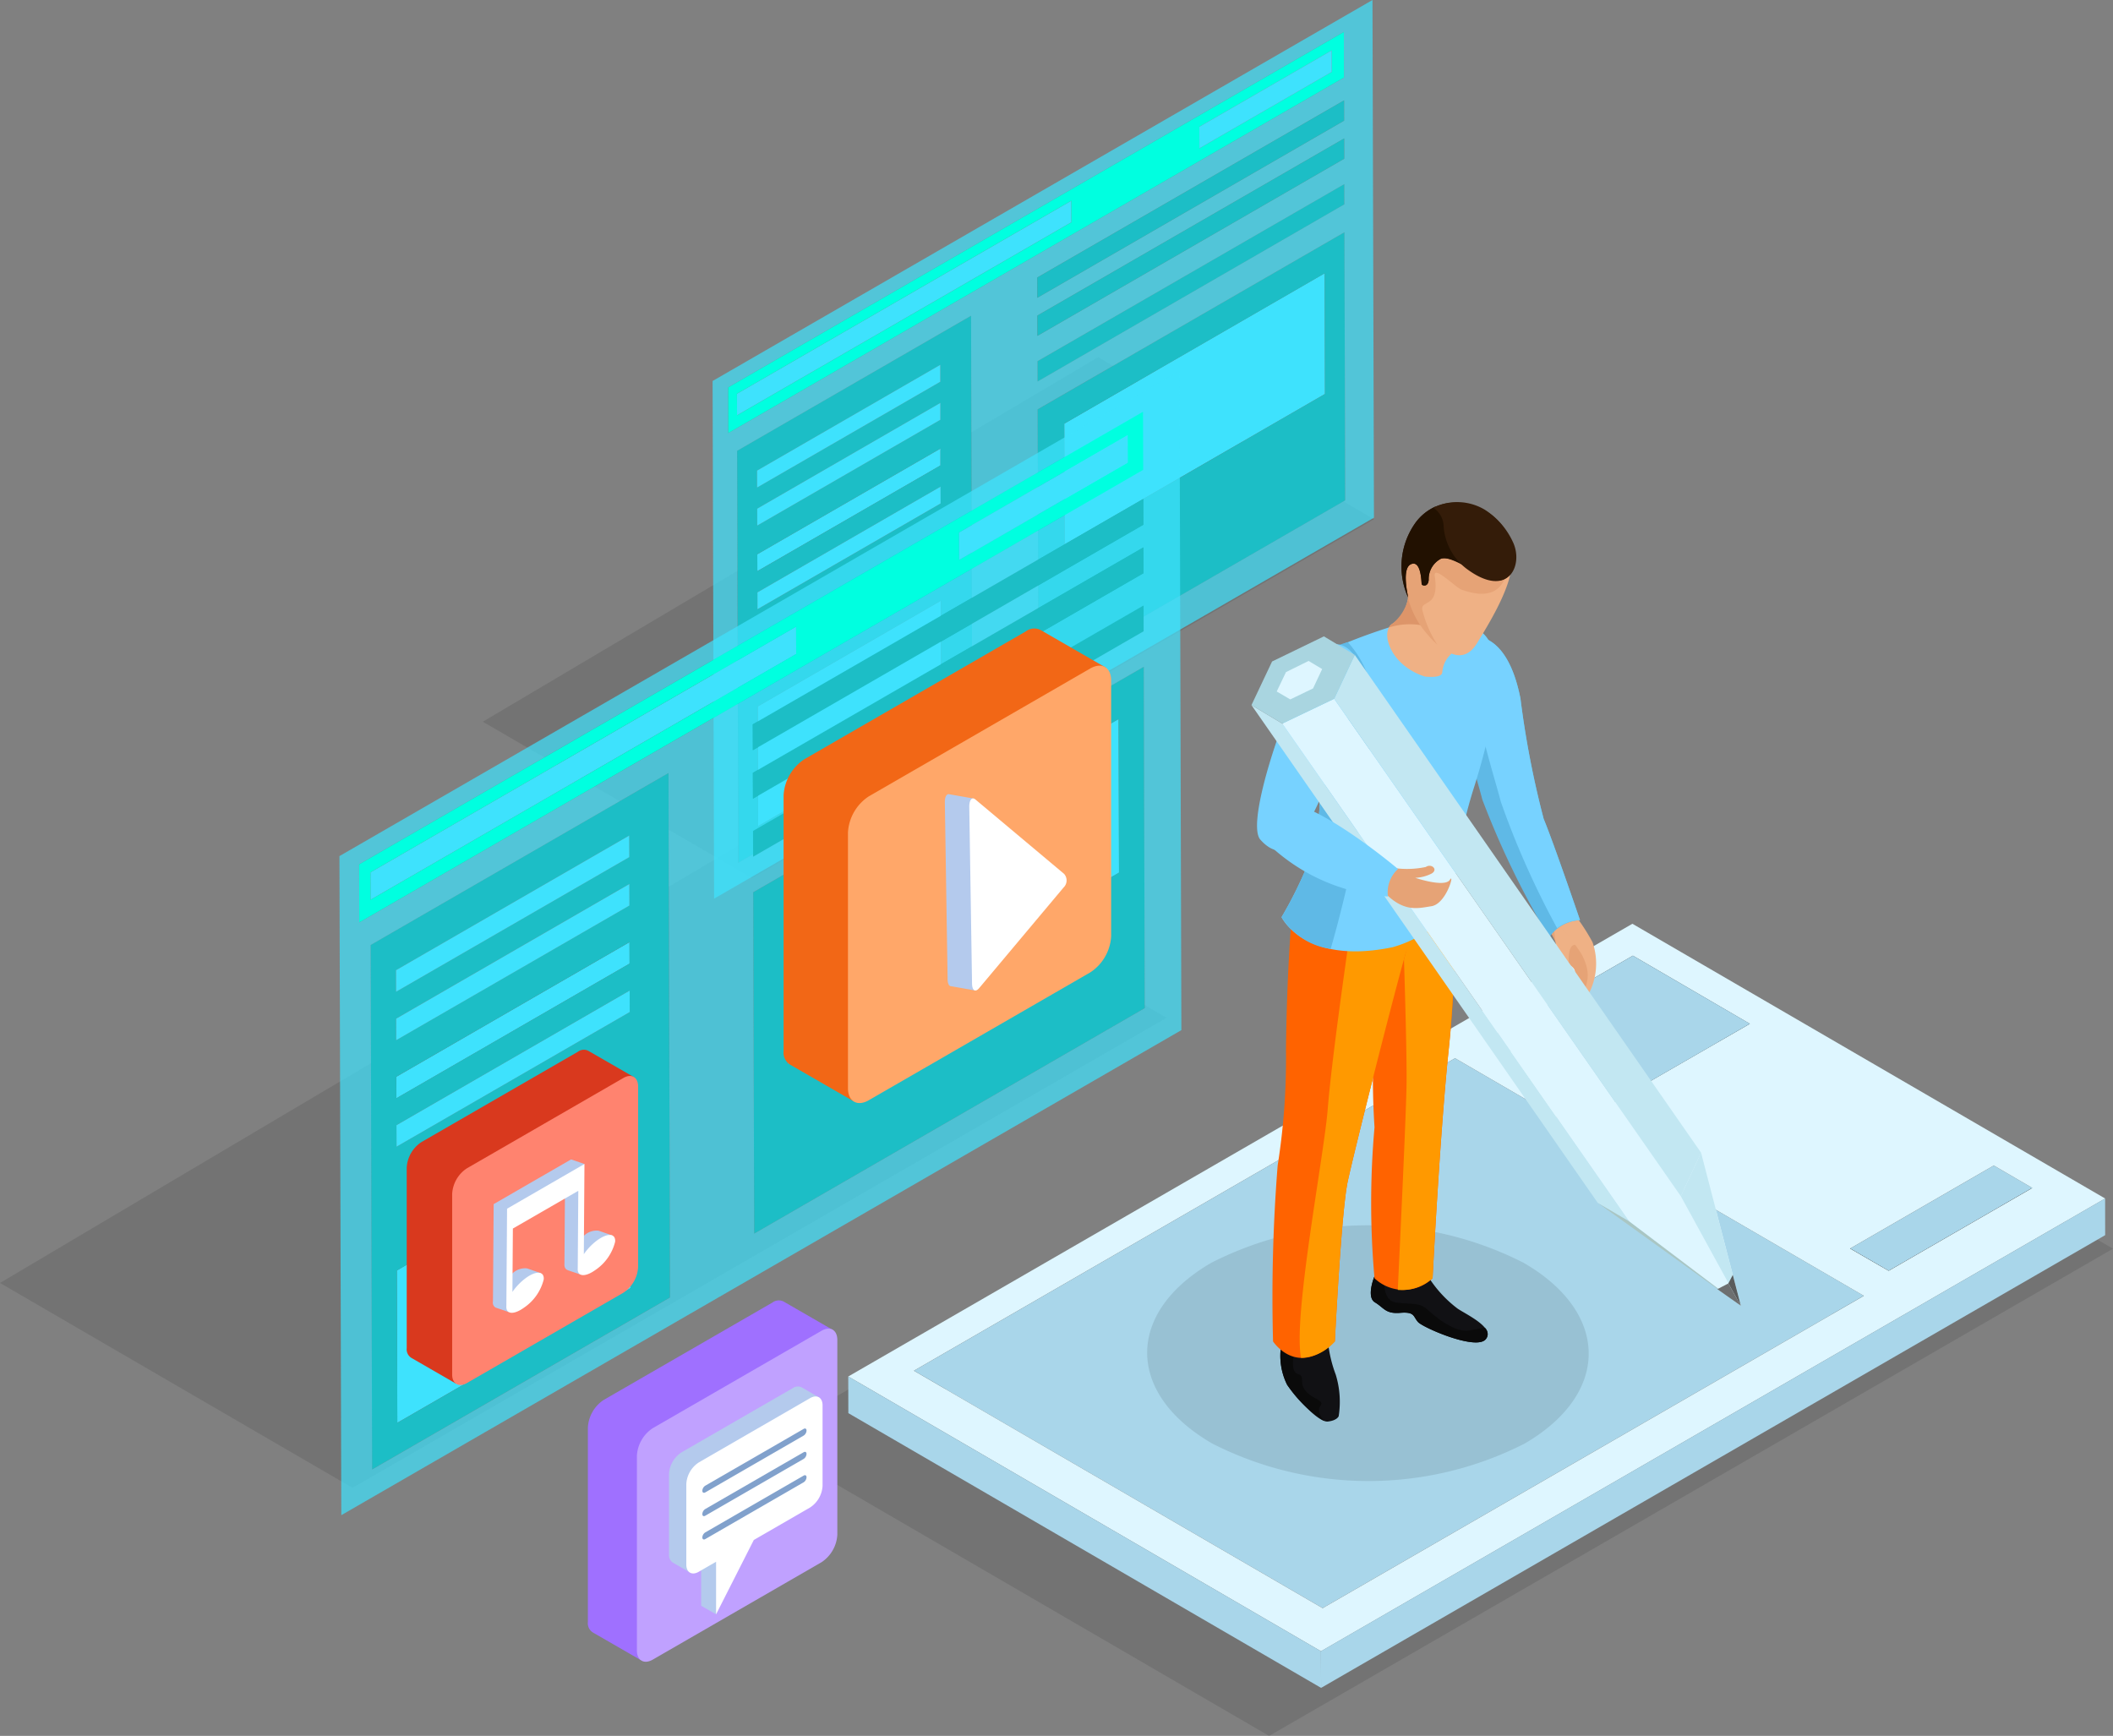 <svg xmlns="http://www.w3.org/2000/svg" viewBox="0 0 60.39 49.614"><rect x="0" y="0" width="60.39" height="49.614" fill="#808080" stroke="none"/><defs><style>.cls-1,.cls-6{opacity:0.1;}.cls-2{fill:#3ee2fd;}.cls-3{fill:#1cbec6;}.cls-4{opacity:0.7;}.cls-5{fill:#00ffe0;}.cls-7{isolation:isolate;}.cls-8{fill:#323a3b;}.cls-9{fill:#232829;}.cls-10{fill:#1d1f1f;}.cls-11{fill:#141515;}.cls-12{fill:#a9d6ea;}.cls-13{fill:#303637;}.cls-14{fill:#454e4f;}.cls-15{fill:#def6ff;}.cls-16{fill:#efb185;}.cls-17{fill:#e6a376;}.cls-18{fill:#5fb9e6;}.cls-19{fill:#77d2ff;}.cls-20{fill:#111114;}.cls-21{fill:#0a0a0a;}.cls-22{fill:#ff6300;}.cls-23{fill:#f90;}.cls-24{fill:#dd9569;}.cls-25{fill:#341c09;}.cls-26{fill:#221101;}.cls-27{fill:#aac6c3;}.cls-28{fill:#c2e7f2;}.cls-29{fill:#a9d5e0;}.cls-30{fill:#5a5c5d;}.cls-31{fill:#6d6f70;}.cls-32{fill:#d9391e;}.cls-33{fill:#ff836f;}.cls-34{fill:#b4caed;}.cls-35{fill:#fff;}.cls-36{fill:#f26716;}.cls-37{fill:#ffa769;}.cls-38{fill:#9f70ff;}.cls-39{fill:#c0a1ff;}.cls-40{fill:#81a1cc;}</style></defs><g id="Layer_2" data-name="Layer 2"><g id="Layer_1-2" data-name="Layer 1"><g class="cls-1"><polygon points="0 36.668 10.076 42.524 33.342 29.091 23.023 23.025 0 36.668"></polygon></g><g class="cls-1"><polygon points="13.799 20.627 21.495 25.101 39.268 14.84 31.385 10.206 13.799 20.627"></polygon></g><polygon class="cls-2" points="26.88 12.82 26.88 13.303 21.645 16.325 21.644 15.842 26.88 12.82"></polygon><polygon class="cls-2" points="37.858 7.811 37.868 11.26 30.426 15.557 30.416 12.108 37.858 7.811"></polygon><path class="cls-3" d="M29.656,11.701l8.768-5.062.021,7.663-8.768,5.062Zm8.212-.44-.009-3.449-7.442,4.297.01,3.449L37.868,11.26Z"></path><polygon class="cls-3" points="38.42 5.262 38.421 5.842 29.654 10.904 29.652 10.324 38.42 5.262"></polygon><polygon class="cls-2" points="26.892 17.168 26.901 20.589 21.666 23.611 21.656 20.191 26.892 17.168"></polygon><path class="cls-3" d="M21.067,12.884l6.687-3.86.034,11.773-6.686,3.861Zm5.834,7.704-.009-3.42L21.656,20.191l.011,3.421,5.235-3.023Zm-.027-9.677-.001-.484L21.637,13.45l.001.483,5.236-3.022Zm.006,2.391,0-.483-5.236,3.023.001.483,5.235-3.023Zm.004,1.088-.001-.483L21.647,16.93l.001.483L26.884,14.39Zm-.008-2.392,0-.483-5.235,3.023,0,.483,5.235-3.023Z"></path><g class="cls-4"><path class="cls-2" d="M20.366,10.889,39.226,0l.042,14.796L20.409,25.684Zm7.421,9.908-.034-11.773-6.687,3.861.034,11.773,6.686-3.861ZM38.446,14.301,38.424,6.638l-8.768,5.062.021,7.662,8.768-5.062ZM38.411,2.217,38.407.913l-17.597,10.16.004,1.305L38.411,2.217Zm.004,1.232-.001-.58L29.645,7.931l.001.58,8.768-5.062Zm.003,1.088-.001-.58L29.648,9.019l.002.58L38.417,4.537Zm.004,1.305-.001-.58L29.652,10.323l.002.58,8.767-5.062Z"></path></g><polygon class="cls-3" points="38.416 3.957 38.417 4.537 29.65 9.599 29.648 9.019 38.416 3.957"></polygon><polygon class="cls-2" points="21.065 11.87 30.621 6.352 30.619 5.737 21.062 11.254 21.065 11.87"></polygon><path class="cls-5" d="M38.411,2.217,38.407.913l-17.597,10.16.004,1.305Zm-.35-.777.002.615L34.279,4.24l-.002-.616L38.061,1.44ZM30.619,5.737l.002.616L21.065,11.87l-.003-.616,9.557-5.518Z"></path><polygon class="cls-2" points="38.061 1.44 38.063 2.055 34.279 4.24 34.277 3.624 38.061 1.44"></polygon><polygon class="cls-3" points="38.413 2.869 38.414 3.449 29.647 8.511 29.645 7.931 38.413 2.869"></polygon><polygon class="cls-2" points="26.882 13.907 26.884 14.39 21.648 17.413 21.647 16.93 26.882 13.907"></polygon><polygon class="cls-2" points="26.876 11.515 26.876 11.998 21.642 15.021 21.641 14.538 26.876 11.515"></polygon><polygon class="cls-2" points="26.873 10.427 26.874 10.911 21.638 13.934 21.637 13.45 26.873 10.427"></polygon><polygon class="cls-2" points="17.992 26.927 17.994 27.541 11.329 31.39 11.327 30.775 17.992 26.927"></polygon><polygon class="cls-2" points="31.97 20.551 31.982 24.941 22.508 30.411 22.495 26.021 31.97 20.551"></polygon><path class="cls-3" d="M21.527,25.502,32.69,19.057l.027,9.756L21.555,35.257Zm10.454-.56-.012-4.391-9.475,5.47.012,4.391,9.474-5.47Z"></path><polygon class="cls-3" points="32.685 17.304 32.687 18.043 21.524 24.487 21.522 23.749 32.685 17.304"></polygon><polygon class="cls-2" points="18.008 32.463 18.02 36.817 11.355 40.665 11.342 36.311 18.008 32.463"></polygon><path class="cls-3" d="M10.592,27.009l8.513-4.915.042,14.989-8.513,4.915ZM18.02,36.817l-.012-4.354-6.665,3.848.013,4.354,6.665-3.848Zm-.035-12.32-.003-.616-6.665,3.848.002.616,6.665-3.848Zm.008,3.044-.002-.615-6.665,3.848.002.615,6.665-3.848Zm.004,1.385-.002-.615-6.665,3.848.002.615,6.665-3.848Zm-.009-3.046-.002-.615-6.665,3.848.001.615,6.665-3.848Z"></path><g class="cls-4"><path class="cls-2" d="M9.701,24.468l24.01-13.863.053,18.837L9.755,43.305Zm9.447,12.615L19.106,22.094l-8.513,4.915.043,14.989,8.513-4.915Zm13.569-8.27L32.69,19.057,21.527,25.502l.028,9.755,11.162-6.444Zm-.044-15.384-.005-1.66L10.264,24.703l.004,1.661L32.673,13.428Zm.004,1.569-.001-.739L21.514,20.703l.003.738,11.161-6.444Zm.004,1.385-.002-.738L21.517,22.088l.003.738L32.682,16.382Zm.005,1.661-.002-.739L21.522,23.749l.002.739,11.162-6.445Z"></path></g><polygon class="cls-3" points="32.68 15.644 32.682 16.382 21.52 22.826 21.517 22.088 32.68 15.644"></polygon><polygon class="cls-2" points="10.589 25.717 22.755 18.693 22.753 17.909 10.587 24.933 10.589 25.717"></polygon><path class="cls-5" d="M32.673,13.428l-.005-1.66L10.264,24.703l.004,1.661Zm-.445-.99.002.784-4.817,2.781-.003-.784,4.818-2.781Zm-9.475,5.47.002.784L10.589,25.717l-.002-.784L22.753,17.909Z"></path><polygon class="cls-2" points="32.228 12.439 32.23 13.223 27.413 16.004 27.41 15.22 32.228 12.439"></polygon><polygon class="cls-3" points="32.676 14.259 32.678 14.997 21.516 21.442 21.514 20.703 32.676 14.259"></polygon><polygon class="cls-2" points="17.996 28.311 17.998 28.926 11.333 32.774 11.331 32.159 17.996 28.311"></polygon><polygon class="cls-2" points="17.987 25.266 17.989 25.881 11.324 29.729 11.323 29.114 17.987 25.266"></polygon><polygon class="cls-2" points="17.983 23.881 17.986 24.497 11.32 28.345 11.318 27.729 17.983 23.881"></polygon><polygon class="cls-6" points="45.849 27.238 21.733 41.163 36.272 49.614 60.39 35.689 45.849 27.238"></polygon><g class="cls-7"><polygon class="cls-8" points="46.668 27.313 46.67 28.364 50.013 30.307 50.012 29.26 46.668 27.313"></polygon><polygon class="cls-9" points="42.557 29.684 42.56 30.734 46.67 28.364 46.668 27.313 42.557 29.684"></polygon><polygon class="cls-10" points="42.557 29.684 42.56 30.734 45.903 32.681 45.901 31.629 42.557 29.684"></polygon><polygon class="cls-11" points="45.901 31.629 45.903 32.681 50.013 30.307 50.012 29.26 45.901 31.629"></polygon><polygon class="cls-8" points="56.983 33.31 56.984 34.359 58.088 34.999 58.085 33.952 56.983 33.31"></polygon><polygon class="cls-9" points="52.875 35.684 52.879 36.732 56.984 34.359 56.983 33.31 52.875 35.684"></polygon><polygon class="cls-12" points="52.875 35.684 53.978 36.321 58.085 33.952 56.983 33.31 52.875 35.684"></polygon><polygon class="cls-11" points="53.978 36.321 53.98 37.373 58.088 34.999 58.085 33.952 53.978 36.321"></polygon><polygon class="cls-10" points="52.875 35.684 52.879 36.732 53.98 37.373 53.978 36.321 52.875 35.684"></polygon><polygon class="cls-8" points="41.585 30.244 41.587 31.296 53.27 38.084 53.269 37.034 41.585 30.244"></polygon><polygon class="cls-9" points="26.119 39.176 26.121 40.225 41.587 31.296 41.585 30.244 26.119 39.176"></polygon><polygon class="cls-13" points="37.801 45.961 37.806 47.012 53.27 38.084 53.269 37.034 37.801 45.961"></polygon><polygon class="cls-14" points="26.119 39.176 26.121 40.225 37.806 47.012 37.801 45.961 26.119 39.176"></polygon><polygon class="cls-12" points="26.119 39.176 37.801 45.961 53.269 37.034 41.585 30.244 26.119 39.176"></polygon><path class="cls-15" d="M60.165,34.254l-22.411,12.94-13.51-7.853,22.41-12.939ZM37.801,45.962l15.468-8.927L41.585,30.244,26.119,39.176l11.682,6.786Zm8.1-14.333L50.012,29.26l-3.344-1.948-4.111,2.372,3.344,1.945Zm8.077,4.692,4.107-2.369L56.983,33.31l-4.108,2.374,1.103.637Z"></path><polygon class="cls-12" points="42.557 29.684 45.901 31.629 50.012 29.26 46.668 27.313 42.557 29.684"></polygon><polygon class="cls-12" points="24.243 39.341 24.246 40.389 37.757 48.241 37.753 47.193 24.243 39.341"></polygon><polygon class="cls-12" points="37.753 47.193 37.757 48.241 60.166 35.302 60.165 34.254 37.753 47.193"></polygon></g><path class="cls-6" d="M43.544,36.091c2.471,1.427,2.483,3.742.028,5.169a9.838,9.838,0,0,1-8.923-.001c-2.472-1.427-2.485-3.742-.029-5.168A9.834,9.834,0,0,1,43.544,36.091Z"></path><path class="cls-16" d="M44.926,26.039a6,6,0,0,1,.589.89,1.859,1.859,0,0,1-.121,1.495c-.21.286-.324-.116-.377-.64a.75.75,0,0,0-.299-.674,2.713,2.713,0,0,1-.571-.753C44.053,26.163,44.926,26.039,44.926,26.039Z"></path><path class="cls-17" d="M44.159,26.398a3.128,3.128,0,0,1,.411.819c.051.346.425.33.448.567.042.407.13.746.258.738-.054-.307.304-.538-.075-1.253a5.129,5.129,0,0,0-.862-1.027C44.183,26.316,44.122,26.322,44.159,26.398Z"></path><path class="cls-16" d="M44.376,26.238s.107.995.183,1.291.253.471.289.406c.039-.065-.14-.956.184-.93C45.203,27.019,44.424,26.377,44.376,26.238Z"></path><path class="cls-18" d="M42.063,18.197s1-.22,1.391,1.767a26.692,26.692,0,0,0,.664,3.442c.284.683,1.038,2.894,1.038,2.894a1.113,1.113,0,0,0-.88.495,24.875,24.875,0,0,1-1.911-3.942C42.058,21.651,41.02,18.734,42.063,18.197Z"></path><path class="cls-19" d="M44.119,23.405a26.692,26.692,0,0,1-.664-3.442c-.213-1.08-.605-1.507-.921-1.673-.948.612.056,3.442.359,4.623a24.492,24.492,0,0,0,1.611,3.617,1.153,1.153,0,0,1,.654-.231S44.404,24.088,44.119,23.405Z"></path><path class="cls-20" d="M39.295,36.444s-.264.618,0,.778c.266.159.301.335.725.3s.364.106.51.265,1.646.814,1.929.494-.512-.691-.794-.875a3.423,3.423,0,0,1-.973-1.139C40.674,36.055,39.295,36.444,39.295,36.444Z"></path><path class="cls-21" d="M39.295,37.222c.266.159.301.335.725.3s.364.106.51.265,1.646.814,1.929.494a.235.235,0,0,0-.024-.335c-.104.019-.249.046-.441.079-.442.077-1.011-.432-1.23-.622s-.497-.116-.876-.179-.326-.642-.326-.642l-.281-.097C39.227,36.621,39.071,37.086,39.295,37.222Z"></path><path class="cls-20" d="M36.617,38.451a1.858,1.858,0,0,0,.17,1.127c.279.396.898,1.081,1.164,1.051.267-.031.309-.153.309-.153a2.654,2.654,0,0,0-.084-1.187,3.708,3.708,0,0,1-.21-.838Z"></path><path class="cls-21" d="M36.786,39.578A3.556,3.556,0,0,0,37.84,40.61c-.396-.51.199-.405-.248-.647-.614-.333-.221-.611-.495-.69s-.073-.755-.073-.755l-.149-.067h-.258A1.858,1.858,0,0,0,36.786,39.578Z"></path><path class="cls-22" d="M39.867,26.558a2.245,2.245,0,0,0,1.684-1.071,30.835,30.835,0,0,1-.14,4.452c-.255,2.391-.467,6.595-.467,6.595a1.206,1.206,0,0,1-1.66,0,24.292,24.292,0,0,1,0-4.314,22.378,22.378,0,0,1,.105-4.04A4.804,4.804,0,0,1,39.867,26.558Z"></path><path class="cls-23" d="M40.943,36.534s.212-4.204.467-6.595a38.058,38.058,0,0,0,.168-4.764,2.748,2.748,0,0,1-1.481,1.342c.031.912.117,3.602.102,4.496-.013.851-.18,4.374-.25,5.854A1.333,1.333,0,0,0,40.943,36.534Z"></path><path class="cls-22" d="M36.902,26.415s-.123,1.399-.148,3.571a19.559,19.559,0,0,1-.238,3.323,47.562,47.562,0,0,0-.132,5.03s.686,1.06,1.767,0c0,0,.184-3.726.368-4.575s1.218-4.969,1.635-6.448c.184-.653.227-.901.227-.901A2.999,2.999,0,0,1,36.902,26.415Z"></path><path class="cls-23" d="M38.151,38.338s.184-3.726.368-4.575,1.218-4.969,1.635-6.448a3.463,3.463,0,0,1,.61-1.156,4.774,4.774,0,0,1-2.229.836c-.045.319-.484,3.361-.587,4.691-.101,1.319-1.004,5.959-.762,7.123A1.346,1.346,0,0,0,38.151,38.338Z"></path><path class="cls-19" d="M39.725,17.924a16.486,16.486,0,0,0-2.124.835c-.07.139-.618.422-.154,2.205a5.808,5.808,0,0,1-.062,3.719,11.645,11.645,0,0,1-.758,1.531s.663,1.384,3.178.857a3.464,3.464,0,0,0,1.733-1.136,12.568,12.568,0,0,1,.571-3.371c.566-1.779,1.081-4.118.093-4.586C42.203,17.978,41.986,17.623,39.725,17.924Z"></path><path class="cls-16" d="M40.228,16.377s.227,1.051-.429,1.447c-.365.22-.083,1.192.923,1.512,0,0,.48.063.497-.114.039-.399.262-.547.526-.764C42.007,18.243,40.228,16.377,40.228,16.377Z"></path><path class="cls-24" d="M39.798,17.824a.276.276,0,0,0-.102.11,1.97,1.97,0,0,1,1.23.013l-.532-1.392c-.03-.032-.055-.059-.077-.083l-.064.081A1.306,1.306,0,0,1,39.798,17.824Z"></path><path class="cls-16" d="M40.205,15.828a3.094,3.094,0,0,0,.378,1.997c.503.709,1.174,1.305,1.633.555.363-.596,1.31-2.106.872-2.653-.566-.704-.631-1.329-1.596-1.344A1.47,1.47,0,0,0,40.205,15.828Z"></path><path class="cls-17" d="M40.205,15.828a2.67,2.67,0,0,0,.368,2.012,3.372,3.372,0,0,0,.508.587,3.245,3.245,0,0,1-.411-.921c-.151-.427.486-.037.336-1.039-.051-.341.59.322.766.386,1.05.376,1.203-.249,1.321-.492a2.018,2.018,0,0,0,.033-.341l-.025-.227-.015-.064a3.736,3.736,0,0,0-.194-.501c-.45-.163-1.725-.626-1.751-.629-.02-.002-.351.208-.663.411A1.833,1.833,0,0,0,40.205,15.828Z"></path><path class="cls-25" d="M40.246,17.078a2.152,2.152,0,0,1,.179-2.094,1.39,1.39,0,0,1,1.537-.565A1.587,1.587,0,0,1,43.25,16.037c-.004.342-.236.949-1.288.192-.15-.108-.572-.339-.784-.257a.652.652,0,0,0-.345.596c-.011.223-.193.176-.201.126s-.012-.705-.311-.565C40.053,16.253,40.24,17.031,40.246,17.078Z"></path><path class="cls-26" d="M40.246,17.078c-.006-.047-.194-.825.074-.95.299-.139.304.514.311.565s.19.097.201-.126a.652.652,0,0,1,.345-.596c.193-.075.557.142.784.257-.145-.199-.516-.393-.529-.769a1.226,1.226,0,0,0-.412-.979,1.438,1.438,0,0,0-.595.504A2.152,2.152,0,0,0,40.246,17.078Z"></path><path class="cls-25" d="M41.898,16.243a1.672,1.672,0,0,1-.637-1.179.661.661,0,0,0-.298-.553,1.538,1.538,0,0,1,1.471.056,2.164,2.164,0,0,1,.803.919C43.558,16.15,43.106,17.155,41.898,16.243Z"></path><path class="cls-18" d="M37.601,18.759c-.07.139-.618.422-.154,2.205a5.808,5.808,0,0,1-.062,3.719,11.645,11.645,0,0,1-.758,1.531,1.976,1.976,0,0,0,1.404.906,33.499,33.499,0,0,0,1.177-6.301,2.855,2.855,0,0,0-.689-2.467A3.998,3.998,0,0,0,37.601,18.759Z"></path><path class="cls-19" d="M38.848,19.102c-.07-.546-.796-1.182-1.435-.103s-1.83,4.502-1.392,4.999c.171.194.477.43.762.239a4.035,4.035,0,0,0,1.06-1.74A17.413,17.413,0,0,0,38.848,19.102Z"></path><polygon class="cls-27" points="49.753 37.318 45.664 34.379 46.556 34.901 49.753 37.318"></polygon><polygon class="cls-15" points="49.753 37.318 46.556 34.901 48.617 32.945 49.753 37.318"></polygon><polygon class="cls-28" points="36.648 20.681 46.556 34.901 45.664 34.379 35.767 20.152 36.648 20.681"></polygon><polygon class="cls-15" points="38.131 19.972 48.038 34.188 46.556 34.901 36.648 20.681 38.131 19.972"></polygon><polygon class="cls-28" points="38.72 18.718 48.617 32.945 48.038 34.188 38.131 19.972 38.72 18.718"></polygon><polygon class="cls-29" points="38.131 19.972 36.648 20.681 35.767 20.152 36.356 18.906 37.837 18.188 38.72 18.718 38.131 19.972"></polygon><polygon class="cls-15" points="37.527 19.676 36.876 19.99 36.489 19.763 36.754 19.209 37.4 18.89 37.788 19.122 37.527 19.676"></polygon><polygon class="cls-28" points="49.753 37.318 48.038 34.188 48.617 32.945 49.753 37.318"></polygon><polygon class="cls-30" points="49.396 36.682 49.753 37.318 49.524 36.438 49.396 36.682"></polygon><polygon class="cls-31" points="49.396 36.682 49.083 36.845 49.753 37.318 49.396 36.682"></polygon><path class="cls-17" d="M39.833,24.807a2.59,2.59,0,0,0,.917-.028c.16-.111.365.074.164.189a1.139,1.139,0,0,1-.465.121s.843.286.988.057-.097.691-.53.755c-.43.066-.891.215-1.563-.656A.763.763,0,0,1,39.833,24.807Z"></path><path class="cls-19" d="M35.974,23.843a5.455,5.455,0,0,0,3.694,1.78.9.9,0,0,1,.287-.786S35.711,21.234,35.974,23.843Z"></path><path class="cls-32" d="M11.624,38.534V33.371a.936.936,0,0,1,.422-.73L16.517,30.06a.28.28,0,0,1,.322-.012h0l1.293.745L16.939,32.837v2.629a.935.935,0,0,1-.422.73l-2.321,1.34L13.026,39.542l-1.263-.729A.286.286,0,0,1,11.624,38.534Z"></path><path class="cls-33" d="M12.923,39.284c0,.268.19.377.422.244l4.471-2.581a.937.937,0,0,0,.421-.731V31.053c0-.268-.19-.378-.421-.243l-4.471,2.581a.936.936,0,0,0-.422.73Z"></path><path class="cls-34" d="M14.089,37.198l.02-2.783,2.213-1.278.383.132-.387.509,0,.059.296-.069-.011,1.617c.03-.026.061-.051.094-.074a.52.52,0,0,1,.408-.137l.001,0,.393.136-.908,1.117-.356-.121-.003-.001-.008-.003V36.3c-.064-.022-.099-.083-.092-.181l.016-2.22-1.583.915L14.551,36.47c.034-.029.068-.057.103-.082a.516.516,0,0,1,.411-.136v0l.395.137-.922,1.11-.371-.126A.161.161,0,0,1,14.089,37.198Z"></path><path class="cls-35" d="M14.472,37.329l.02-2.783,2.212-1.278-.018,2.577a1.697,1.697,0,0,1,.392-.403c.295-.211.52-.191.503.046a1.373,1.373,0,0,1-.565.81c-.295.211-.52.191-.504-.045l.016-2.219-1.87,1.079-.013,1.811a1.689,1.689,0,0,1,.392-.403c.295-.211.52-.191.503.045a1.374,1.374,0,0,1-.565.809C14.681,37.586,14.456,37.566,14.472,37.329Z"></path><path class="cls-36" d="M22.395,30.04V22.732a1.325,1.325,0,0,1,.597-1.034l6.329-3.654a.394.394,0,0,1,.455-.017h0l1.831,1.055-1.689,2.894v3.72a1.322,1.322,0,0,1-.597,1.033l-3.285,1.897-1.657,2.84-1.788-1.032A.405.405,0,0,1,22.395,30.04Z"></path><path class="cls-37" d="M24.235,31.101c0,.379.268.534.596.344l6.329-3.653a1.323,1.323,0,0,0,.597-1.033l0-7.308c0-.38-.269-.534-.597-.345l-6.329,3.654a1.325,1.325,0,0,0-.596,1.034Z"></path><path class="cls-34" d="M27.108,22.698c-.063.003-.107.093-.104.241l.079,5.051c.002.118.035.185.085.196h0l.004,0,.005.001.682.12.252-1.17,1.589-1.893a.28.28,0,0,0,.015-.39L28.162,23.551l-.335-.728-.695-.122a.06.06,0,0,0-.023-.004l-.001,0Z"></path><path class="cls-35" d="M30.412,24.976a.281.281,0,0,1-.015.39l-2.412,2.875c-.108.129-.201.071-.204-.129l-.079-5.05c-.002-.2.077-.295.177-.211Z"></path><path class="cls-38" d="M16.802,46.361V40.797a1.01,1.01,0,0,1,.454-.787l4.82-2.782a.303.303,0,0,1,.347-.013h0l1.393.804-1.285,2.203v2.833a1.008,1.008,0,0,1-.454.787l-2.501,1.444L18.313,47.447l-1.361-.785A.309.309,0,0,1,16.802,46.361Z"></path><path class="cls-39" d="M18.203,47.17c0,.288.205.407.454.263l4.82-2.782a1.009,1.009,0,0,0,.454-.787V38.298c0-.288-.204-.406-.454-.262l-4.82,2.782a1.009,1.009,0,0,0-.454.787Z"></path><path class="cls-34" d="M19.12,44.431V42.128a.792.792,0,0,1,.355-.617l3.183-1.837a.246.246,0,0,1,.257-.02v-.001l.508.295-.193,2.251a8.91,8.91,0,0,1-.88.862l-1.277.692-.605,2.386-.429-.245v-1.582l-.024.013-.298.618-.484-.281-.013-.007-.01-.007.001-.002A.259.259,0,0,1,19.12,44.431Z"></path><polygon class="cls-40" points="19.951 44.41 23.099 42.593 23.125 40.658 19.977 42.476 19.951 44.41"></polygon><path class="cls-35" d="M19.615,42.414v2.303c0,.226.16.319.356.205l.495-.286v1.503l1.078-2.125,1.609-.929a.79.79,0,0,0,.356-.617V40.166c0-.226-.161-.318-.356-.206l-3.182,1.838A.788.788,0,0,0,19.615,42.414Zm.458,1.527a.181.181,0,0,1,.083-.143l2.813-1.624c.045-.026.082-.005.082.048a.184.184,0,0,1-.082.143l-2.813,1.624C20.11,44.015,20.073,43.993,20.073,43.941Zm0-.668a.18.18,0,0,1,.083-.143l2.813-1.624c.045-.026.082-.005.082.048a.184.184,0,0,1-.082.143l-2.813,1.624C20.11,43.348,20.073,43.327,20.073,43.273Zm0-.667a.181.181,0,0,1,.083-.143l2.813-1.624c.045-.026.082-.005.082.048a.183.183,0,0,1-.082.143l-2.813,1.625C20.11,42.68,20.073,42.659,20.073,42.606Z"></path></g></g></svg>